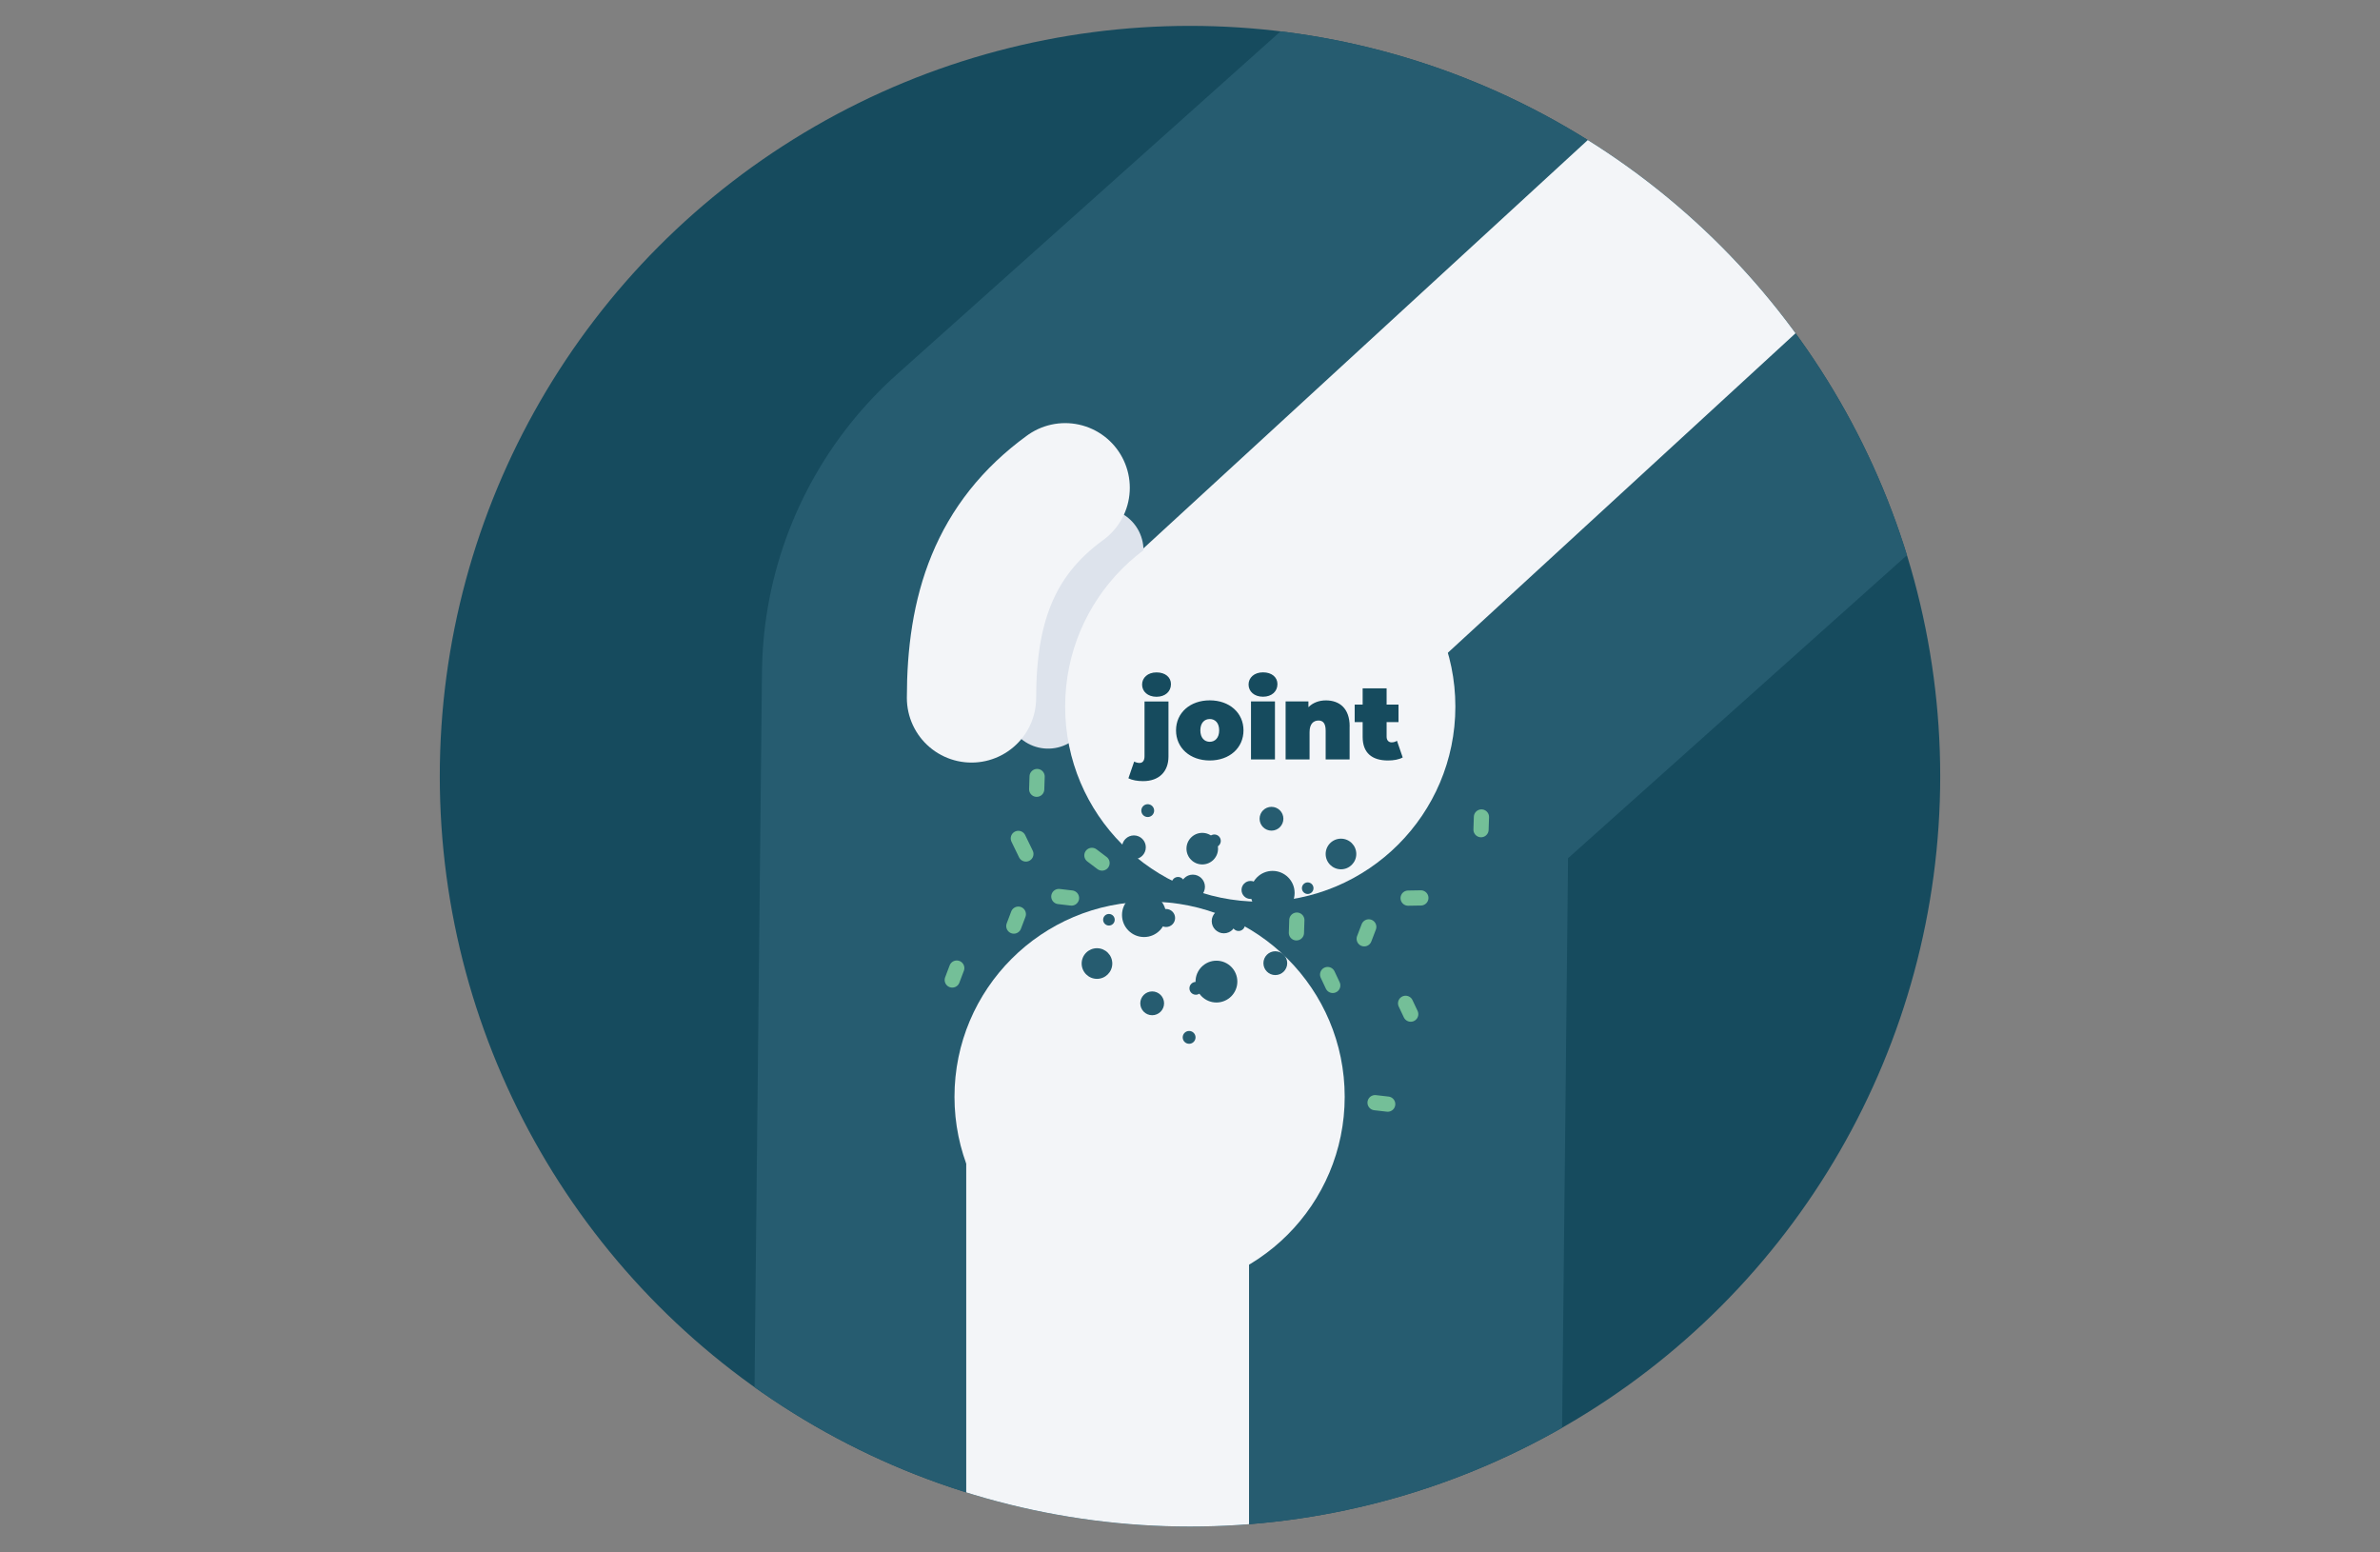 <svg id="Layer_1" xmlns="http://www.w3.org/2000/svg" viewBox="0 0 460 300"><rect x="0" y="0" width="460" height="300" fill="#808080" stroke="none"/><defs><style>.cls-1,.cls-2,.cls-3,.cls-4,.cls-5{fill:none}.cls-6{clip-path:url(#clippath)}.cls-7{fill:#f3f5f8}.cls-8,.cls-9{fill:#164b5e}.cls-10{fill:#265c70}.cls-2{stroke-width:54.66px}.cls-2,.cls-3,.cls-4,.cls-9{stroke-miterlimit:10}.cls-2,.cls-4{stroke:#f3f5f8}.cls-3{stroke:#dde3ec;stroke-width:16.26px}.cls-3,.cls-4,.cls-9{stroke-linecap:round}.cls-9{stroke:#74bf98;stroke-width:2.94px}.cls-4{stroke-width:24.99px}.cls-5{stroke:#265c70;stroke-linejoin:round;stroke-width:156.16px}</style><clipPath id="clippath"><circle class="cls-1" cx="230" cy="150" r="145"/></clipPath></defs><circle class="cls-8" cx="230" cy="150" r="145"/><g class="cls-6"><path class="cls-5" d="M222.19 433.49L225.35 130.6 508.37 -122.43"/><path class="cls-2" d="M214.08 201.55L214.08 420.19"/><path class="cls-2" d="M482.71 -97.37L234.59 130.6"/><path class="cls-3" d="M212.88 106.35c-7.87 7.46-10.31 17.66-10.31 30.19"/><circle class="cls-7" cx="243.58" cy="136.54" r="37.71"/><circle class="cls-7" cx="222.19" cy="211.95" r="37.71"/><path class="cls-4" d="M205.87 94.26c-13.82 10.03-18.1 23.75-18.1 40.61"/><circle class="cls-10" cx="212.02" cy="186.2" r="2.96"/><circle class="cls-10" cx="214.33" cy="177.74" r="1.12"/><circle class="cls-10" cx="221.12" cy="176.82" r="4.26"/><circle class="cls-10" cx="222.69" cy="193.89" r="2.3"/><circle class="cls-10" cx="231.13" cy="190.99" r="1.24"/><circle class="cls-10" cx="239.39" cy="178.67" r="1.24"/><circle class="cls-10" cx="229.83" cy="200.47" r="1.24"/><circle class="cls-10" cx="236.55" cy="178.01" r="2.35"/><circle class="cls-10" cx="235.11" cy="189.69" r="4.04"/><circle class="cls-10" cx="225.38" cy="177.4" r="1.74"/><circle class="cls-10" cx="246.49" cy="186.13" r="2.3"/><g><circle class="cls-10" cx="259.18" cy="165.03" r="2.96"/><circle class="cls-10" cx="252.75" cy="171.64" r="1.12"/><circle class="cls-10" cx="245.96" cy="172.56" r="4.26"/><circle class="cls-10" cx="245.75" cy="158.22" r="2.3"/><circle class="cls-10" cx="234.71" cy="162.5" r="1.24"/><circle class="cls-10" cx="227.69" cy="170.71" r="1.24"/><circle class="cls-10" cx="221.83" cy="156.65" r="1.24"/><circle class="cls-10" cx="230.54" cy="171.37" r="2.35"/><circle class="cls-10" cx="232.37" cy="164" r="3.05"/><circle class="cls-10" cx="241.7" cy="171.98" r="1.74"/><circle class="cls-10" cx="219.16" cy="163.74" r="2.3"/></g><path class="cls-9" d="M264.55 179.12L263.67 181.42"/><path class="cls-9" d="M196.82 162.02L198.28 165.03"/><path class="cls-9" d="M184.92 187.08L184.05 189.38"/><path class="cls-9" d="M196.82 176.66L195.95 178.96"/><path class="cls-9" d="M256.6 188.33L257.59 190.43"/><path class="cls-9" d="M271.67 193.89L272.66 195.98"/><path class="cls-9" d="M274.62 173.52L272.16 173.56"/><path class="cls-9" d="M265.77 213.09L268.21 213.37"/><path class="cls-9" d="M211.04 165.3L213 166.78"/><path class="cls-9" d="M204.65 173.25L207.1 173.54"/><path class="cls-9" d="M250.65 177.81L250.57 180.27"/><path class="cls-9" d="M200.45 150.06L200.37 152.52"/><path class="cls-9" d="M286.33 157.88L286.25 160.33"/><g><path class="cls-8" d="M218.1 150.39l1.11-3.22c.31.16.68.27 1.04.27.55 0 .96-.39.96-1.29v-10.59h4.63v10.64c0 2.89-1.8 4.75-4.9 4.75-1.09 0-2.13-.18-2.85-.55zm2.64-18.09c0-1.33 1.09-2.36 2.79-2.36s2.79.94 2.79 2.27c0 1.41-1.09 2.44-2.79 2.44s-2.79-1.02-2.79-2.36zm6.56 8.84c0-3.4 2.73-5.8 6.52-5.8s6.52 2.4 6.52 5.8-2.71 5.82-6.52 5.82-6.52-2.42-6.52-5.82zm8.34 0c0-1.46-.8-2.19-1.82-2.19s-1.82.74-1.82 2.19.8 2.21 1.82 2.21 1.82-.76 1.82-2.21zm5.68-8.85c0-1.33 1.09-2.36 2.79-2.36s2.79.94 2.79 2.27c0 1.41-1.09 2.44-2.79 2.44s-2.79-1.02-2.79-2.36zm.47 3.26h4.63v11.21h-4.63v-11.21zm19.06 4.82v6.39h-4.63v-5.59c0-1.39-.53-1.93-1.37-1.93-.94 0-1.74.59-1.74 2.25v5.27h-4.63v-11.21h4.41v1.11c.88-.88 2.07-1.31 3.38-1.31 2.58 0 4.59 1.5 4.59 5.02zm10.27 6c-.72.41-1.76.59-2.85.59-3.09 0-4.9-1.46-4.9-4.55v-2.87h-1.54v-3.38h1.54v-3.14H268v3.14h2.3v3.38H268v2.83c0 .7.41 1.09.96 1.09.37 0 .74-.1 1.04-.31l1.11 3.22z"/></g></g></svg>